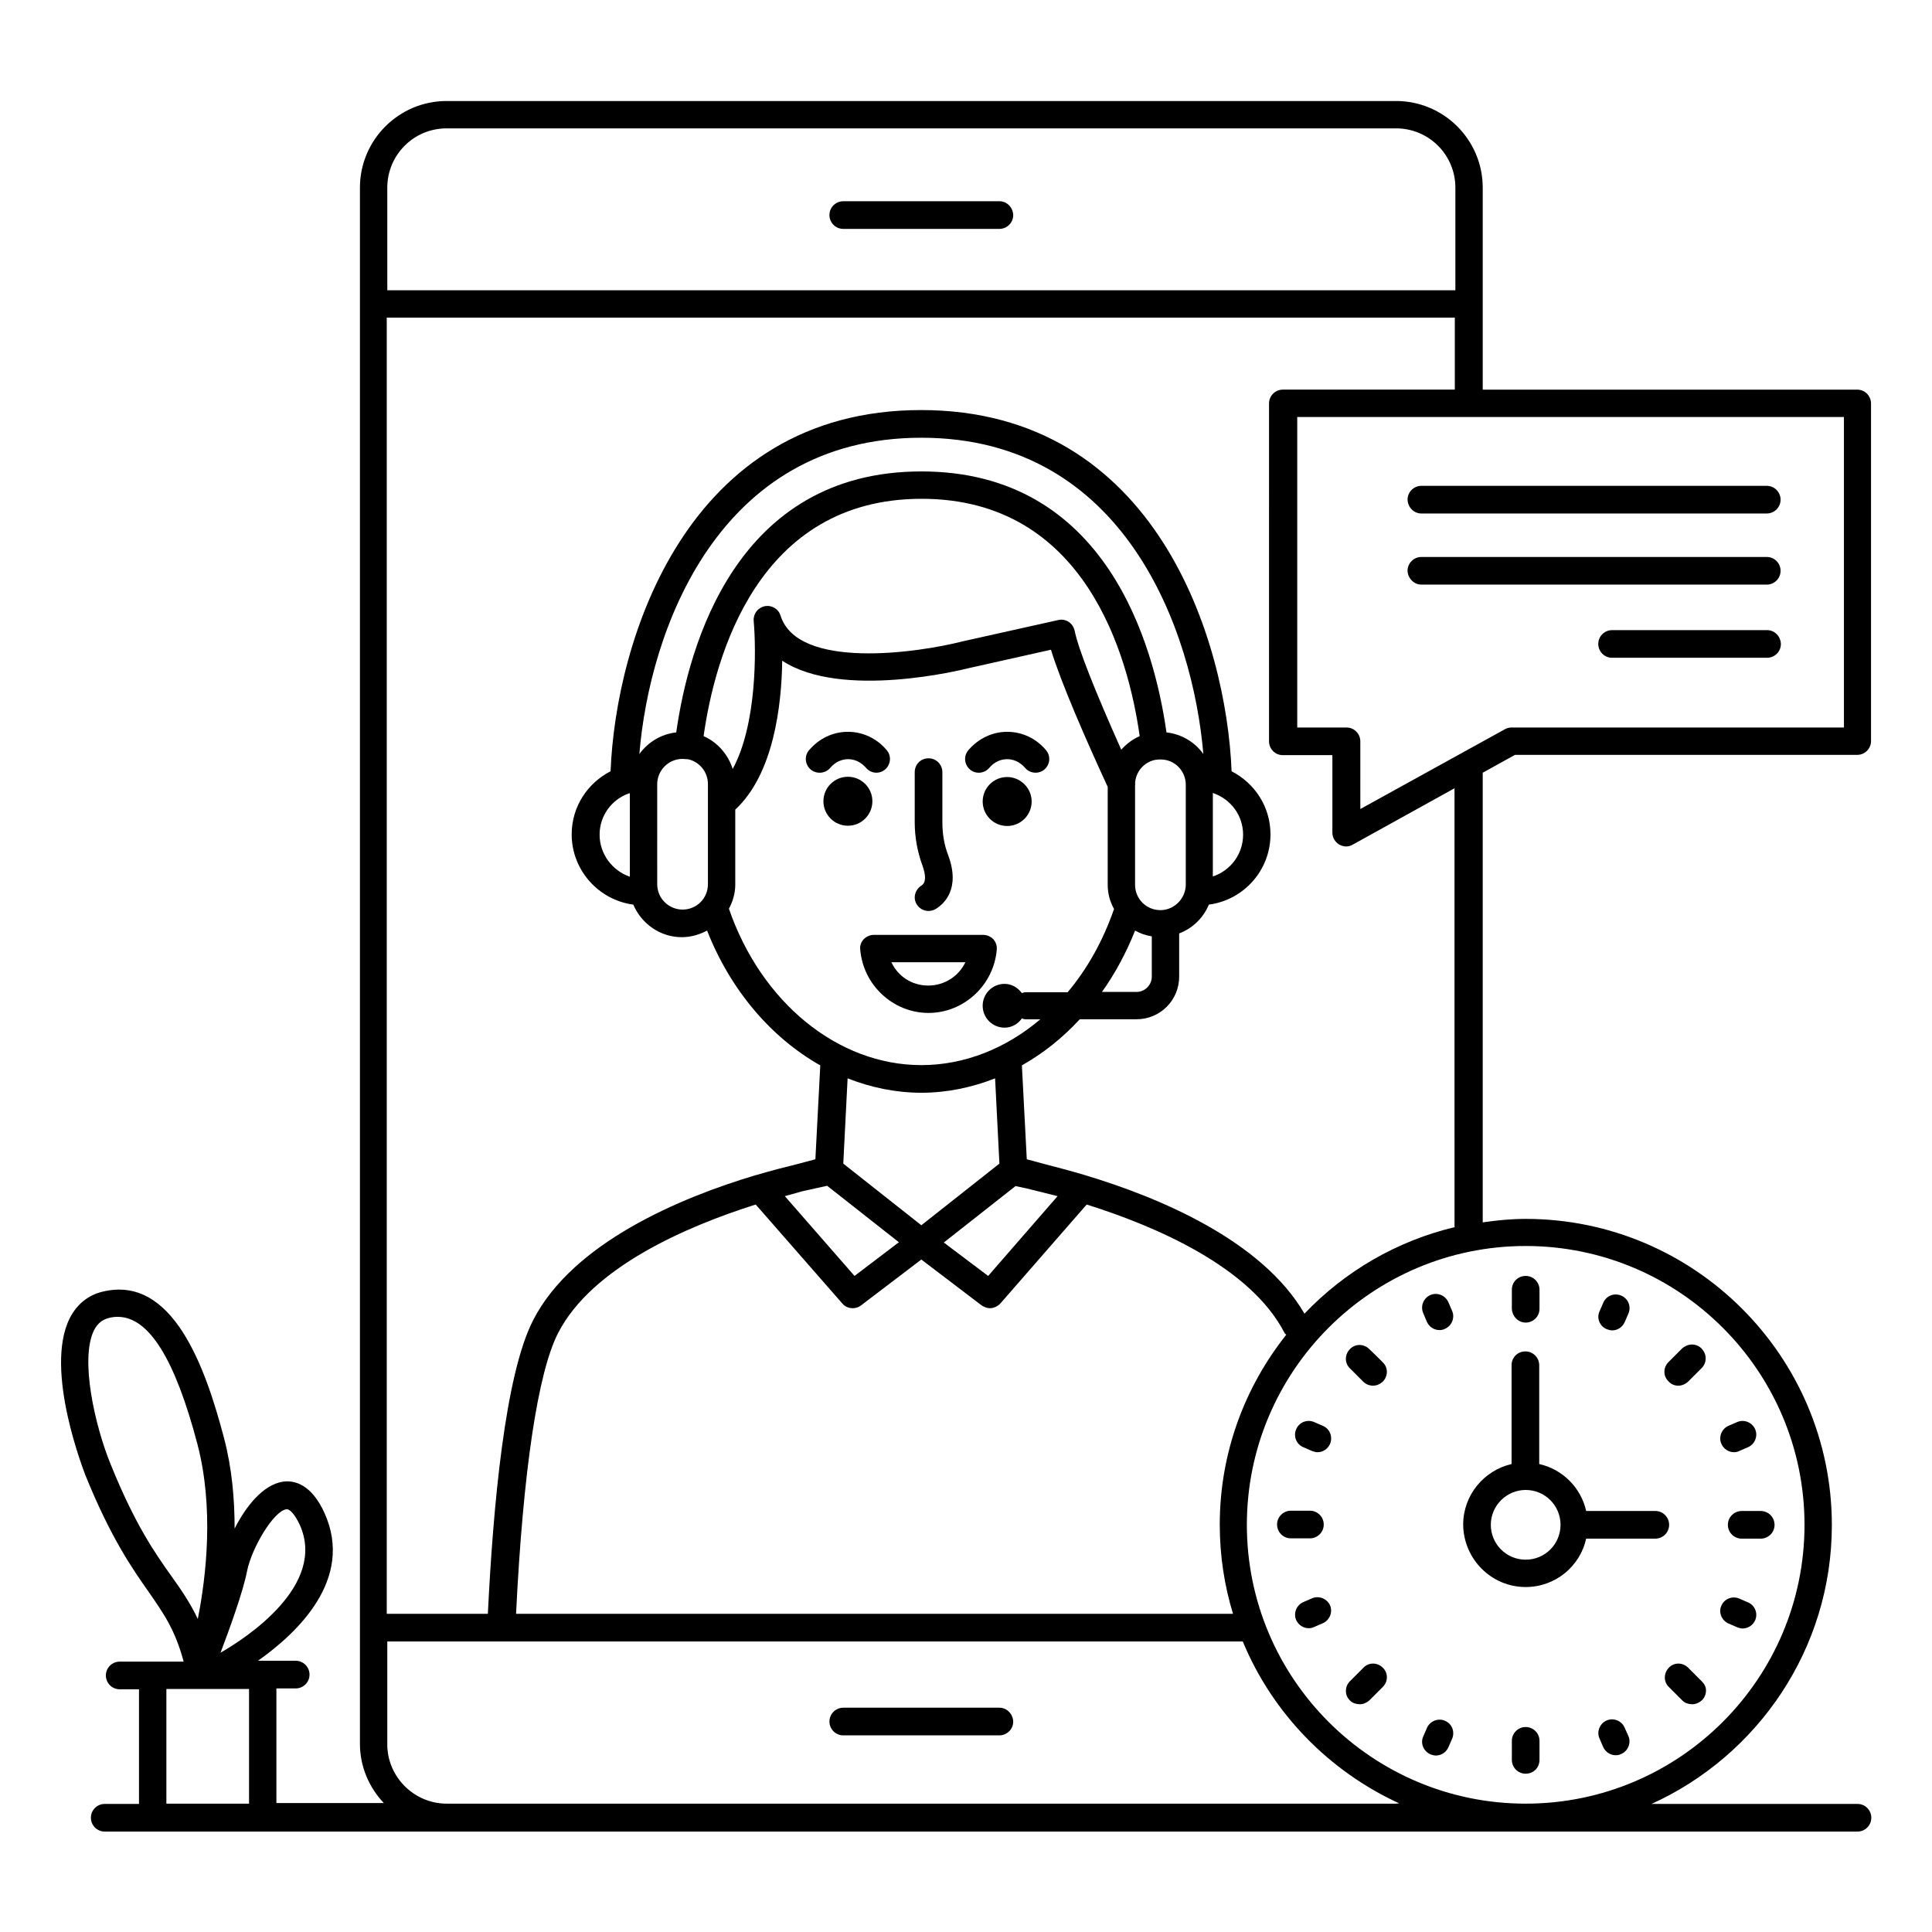 <?xml version="1.0" encoding="UTF-8"?>
<!-- Uploaded to: SVG Repo, www.svgrepo.com, Generator: SVG Repo Mixer Tools -->
<svg fill="#000000" width="800px" height="800px" version="1.1" viewBox="144 144 512 512" xmlns="http://www.w3.org/2000/svg">
 <g>
  <path d="m408.85 197.33h-41.375c-1.984 0-3.664 1.602-3.664 3.664 0 1.984 1.602 3.664 3.664 3.664h41.375c1.984 0 3.664-1.602 3.664-3.664-0.074-2.059-1.676-3.664-3.664-3.664z"/>
  <path d="m408.85 596.56h-41.375c-1.984 0-3.664 1.602-3.664 3.664 0 1.984 1.602 3.664 3.664 3.664h41.375c1.984 0 3.664-1.602 3.664-3.664-0.074-1.988-1.676-3.664-3.664-3.664z"/>
  <path d="m545.49 344.05h90.688c1.984 0 3.664-1.602 3.664-3.664v-89.465c0-1.984-1.602-3.664-3.664-3.664h-99.238v-53.512c0-12.672-10.305-22.977-22.977-22.977h-251.6c-12.672 0-22.977 10.305-22.977 22.977v412.36c0 6.106 2.441 11.602 6.336 15.727h-28.473v-30.383h5.113c1.984 0 3.664-1.602 3.664-3.664 0-1.984-1.602-3.664-3.664-3.664h-8.703-0.078-1.219c10.383-7.328 25.57-21.602 17.633-39.16-3.434-7.559-7.863-8.703-10.914-8.32-5.344 0.766-9.926 6.566-12.902 12.445 0-7.711-0.688-15.953-2.824-24.047-4.961-18.855-13.664-43.359-32.289-38.703-3.742 0.918-6.719 3.359-8.551 6.945-7.023 13.816 4.047 41.375 4.121 41.68 6.719 16.566 12.367 24.656 16.871 31.066 3.969 5.727 6.945 10 9.16 18.32l-8.242 0.004h-0.078-8.625c-1.984 0-3.664 1.602-3.664 3.664 0 1.984 1.602 3.664 3.664 3.664h5.113v30.383l-9.082-0.004c-1.984 0-3.664 1.602-3.664 3.664 0 1.984 1.602 3.664 3.664 3.664h464.5c1.984 0 3.664-1.602 3.664-3.664 0-1.984-1.602-3.664-3.664-3.664h-54.578c28.09-12.746 47.785-41.066 47.785-73.891 0-44.73-36.41-81.145-81.145-81.145-3.894 0-7.633 0.383-11.375 0.918v-119.16zm87.098-7.254h-88.012c-0.609 0-1.223 0.152-1.754 0.457l-38.32 21.145-0.004-17.938c0-1.984-1.602-3.664-3.664-3.664h-13.051v-82.289h144.88v82.289zm-385.95-143.05c0-8.703 7.023-15.727 15.727-15.727h251.6c8.703 0 15.727 7.023 15.727 15.727v27.176h-283.05zm0 412.51v-27.25h30.074 0.078 0.152 0.078 196.33c7.863 19.008 22.824 34.352 41.449 42.898-0.305 0-0.609 0.078-0.84 0.078h-251.6c-8.625 0-15.727-7.098-15.727-15.727zm97.633-143.05 22.977 26.258c0.688 0.84 1.754 1.223 2.75 1.223 0.762 0 1.527-0.23 2.215-0.762l15.953-12.137 15.953 12.137c0.688 0.457 1.449 0.762 2.215 0.762 0.992 0 1.984-0.457 2.75-1.223l22.902-26.258c18.398 5.801 43.434 16.566 52.441 34.047 0.078 0.23 0.305 0.305 0.457 0.457-10.992 13.816-17.633 31.297-17.633 50.305 0 8.246 1.223 16.184 3.512 23.664h-190c1.832-37.48 5.727-63.891 11.145-74.426 9.008-17.48 34.047-28.246 52.367-34.047zm-41.371-98.012c0-5.039 3.207-9.312 7.711-10.914 0.078 0 0.152 0 0.305-0.078v22.137c-4.66-1.605-8.016-6.031-8.016-11.145zm162.52-11.07c0.074 0 0.074 0 0 0 0.078 0 0.078 0.078 0.152 0.078 4.582 1.602 7.863 5.879 7.863 10.992 0 5.191-3.359 9.543-8.016 11.07zm-12.289-16.031c-3.281-23.129-15.953-69.16-64.961-69.16-49.008 0-61.68 46.031-64.961 69.16-4.047 0.457-7.481 2.594-9.77 5.727 2.672-32.52 20.688-83.816 74.73-83.816 54.047 0 71.984 51.375 74.73 83.816-2.215-3.129-5.727-5.266-9.77-5.727zm-114.96 9.695c-1.223-3.894-4.047-7.098-7.711-8.703 2.977-21.07 14.352-62.898 57.785-62.898 43.434 0 54.809 41.754 57.785 62.898-1.91 0.84-3.512 2.062-4.887 3.586-6.945-15.574-11.375-26.641-12.367-31.602-0.23-0.918-0.762-1.754-1.602-2.289s-1.832-0.688-2.75-0.457l-25.344 5.648c-11.91 3.055-43.738 7.633-48.242-6.871-0.535-1.754-2.367-2.824-4.199-2.441s-3.055 2.062-2.902 3.894c0.691 7.859 0.844 27.48-5.566 39.234zm106.64 42.824c1.375 0.762 2.824 1.297 4.426 1.527v10.688c0 2.215-1.832 4.047-4.047 4.047h-9.16c3.438-4.812 6.414-10.309 8.781-16.262zm6.715-5.418c-3.742 0-6.719-2.977-6.719-6.719v-26.336c0-0.152 0.078-0.383 0-0.535 0.152-3.129 2.441-5.727 5.496-6.258h0.078 0.078c0.383-0.078 0.762-0.078 1.145-0.078 3.664 0 6.641 2.977 6.641 6.719v26.566c-0.078 3.586-3.055 6.641-6.719 6.641zm-133.36-33.359c0-3.664 2.977-6.719 6.719-6.719 0.383 0 0.688 0.078 1.07 0.078h0.078 0.23c3.055 0.609 5.344 3.359 5.344 6.566v26.566c0 3.742-2.977 6.719-6.719 6.719-3.664 0-6.719-2.977-6.719-6.719zm20.688 26.641v-19.922c10.152-9.391 12.289-27.559 12.441-39.465 15.727 10.383 47.863 2.367 49.387 1.984l21.832-4.887c2.75 8.93 9.391 24.121 15.039 36.336v25.953c0 2.367 0.609 4.504 1.68 6.414-2.902 8.398-7.098 15.879-12.289 22.062l-10.918-0.004c-0.457 0-0.84 0.078-1.223 0.23-1.07-1.449-2.672-2.441-4.582-2.441-3.207 0-5.801 2.594-5.801 5.801 0 3.207 2.594 5.801 5.801 5.801 1.91 0 3.586-0.992 4.582-2.441 0.383 0.152 0.762 0.23 1.223 0.23h3.664c-9.082 7.711-20.074 12.137-31.527 12.137-22.137 0-42.441-16.641-50.992-41.449 0.996-1.836 1.684-4.051 1.684-6.34zm85.418 82.516-18.398 21.145-11.754-8.855 19.008-14.961c1.602 0.305 3.969 0.84 6.871 1.602zm-36.105-27.402c6.719 0 13.359-1.375 19.543-3.816l1.145 22.594-20.688 16.336-20.688-16.336 1.145-22.594c6.184 2.441 12.824 3.816 19.543 3.816zm-24.961 24.656 19.008 14.961-11.754 8.93-18.473-21.145 4.656-1.297c2.82-0.609 5.035-1.145 6.562-1.449zm-143.28 85.723h0.078c0.918 0 2.215 1.527 3.434 4.121 7.25 16.105-14.352 30.074-20.992 33.895 2.367-6.258 5.953-16.105 7.023-21.602 1.219-6.184 7.098-16.031 10.457-16.414zm-46.566-11.832c-4.199-10.23-8.246-28.016-4.426-35.648 0.918-1.754 2.137-2.75 3.894-3.207 0.84-0.23 1.602-0.305 2.367-0.305 8.246 0 15.191 11.145 21.145 33.816 4.352 16.719 2.367 34.73 0.078 46.258-1.984-4.199-4.273-7.559-6.945-11.297-4.356-6.106-9.699-13.738-16.113-29.617zm14.734 89.848v-30.383h21.906v30.383zm434.12-73.891c0 40.762-33.129 73.891-73.891 73.891-40.762 0-73.891-33.129-73.891-73.891 0-40.762 33.129-73.891 73.891-73.891 40.758-0.004 73.891 33.125 73.891 73.891zm-92.52-78.934c-15.496 3.664-29.312 11.754-40 22.977-11.297-19.465-38.625-30.84-57.938-36.641l-0.23-0.078c-3.894-1.145-7.328-2.062-10.305-2.824l-5.113-1.375-1.297-24.887c5.574-3.129 10.762-7.25 15.344-12.215h15.039c6.258 0 11.297-5.039 11.297-11.297v-11.449c3.586-1.375 6.414-4.121 7.863-7.633 9.238-1.223 16.336-9.082 16.336-18.625 0-7.328-4.199-13.586-10.305-16.719-1.375-34.426-19.848-95.723-82.289-95.723-62.367 0-80.914 61.297-82.289 95.723-6.106 3.129-10.305 9.391-10.305 16.719 0 9.543 7.176 17.406 16.336 18.625 2.137 5.039 7.098 8.625 12.824 8.625 2.441 0 4.734-0.688 6.719-1.754 6.258 15.879 17.023 28.398 30 35.727l-1.297 24.887-4.887 1.297c-3.129 0.762-6.719 1.68-10.84 2.902h-0.078c-19.922 5.953-48.473 17.863-59.008 38.473-7.481 14.578-10.609 49.617-11.984 77.785h-26.793l-0.004-343.51h283.05v19.082h-45.57c-1.984 0-3.664 1.602-3.664 3.664l-0.004 89.543c0 1.984 1.602 3.664 3.664 3.664h13.129v20.535c0 1.297 0.688 2.441 1.754 3.129 0.535 0.305 1.223 0.535 1.832 0.535 0.609 0 1.223-0.152 1.754-0.457l27.023-14.961 0.004 116.25z"/>
  <path d="m520.68 280.08h91.527c1.984 0 3.664-1.602 3.664-3.664 0-1.984-1.602-3.664-3.664-3.664h-91.527c-1.984 0-3.664 1.602-3.664 3.664 0.078 2.059 1.68 3.664 3.664 3.664z"/>
  <path d="m520.68 298.93h91.527c1.984 0 3.664-1.602 3.664-3.664 0-1.984-1.602-3.664-3.664-3.664h-91.527c-1.984 0-3.664 1.602-3.664 3.664 0.078 1.984 1.68 3.664 3.664 3.664z"/>
  <path d="m612.29 310.99h-41.066c-1.984 0-3.664 1.602-3.664 3.664 0 1.984 1.602 3.664 3.664 3.664h41.066c1.984 0 3.664-1.602 3.664-3.664-0.074-2.062-1.68-3.664-3.664-3.664z"/>
  <path d="m410.91 349.92c-3.586 0-6.488 2.902-6.488 6.488 0 3.586 2.902 6.488 6.488 6.488 3.586 0 6.488-2.902 6.488-6.488 0-3.586-2.977-6.488-6.488-6.488z"/>
  <path d="m406.18 347.48c0.688-0.84 2.289-2.289 4.734-2.289 2.441 0 3.969 1.449 4.734 2.289 0.688 0.84 1.754 1.297 2.824 1.297 0.84 0 1.68-0.305 2.289-0.84 1.527-1.297 1.754-3.586 0.457-5.113-2.594-3.129-6.336-4.887-10.305-4.887-3.894 0-7.633 1.754-10.305 4.887-1.297 1.527-1.07 3.816 0.457 5.113s3.816 1.07 5.113-0.457z"/>
  <path d="m364.04 347.48c0.688-0.84 2.289-2.289 4.734-2.289 2.441 0 3.969 1.449 4.734 2.289 0.688 0.84 1.754 1.297 2.75 1.297 0.84 0 1.68-0.305 2.289-0.84 1.527-1.297 1.754-3.586 0.457-5.113-2.594-3.129-6.336-4.887-10.305-4.887s-7.633 1.754-10.305 4.887c-1.297 1.527-1.07 3.816 0.457 5.113 1.602 1.297 3.891 1.07 5.188-0.457z"/>
  <path d="m375.19 356.34c0-3.586-2.902-6.488-6.488-6.488s-6.488 2.902-6.488 6.488c0 3.586 2.902 6.488 6.488 6.488s6.488-2.902 6.488-6.488z"/>
  <path d="m404.5 391.75h-28.934c-0.992 0-1.984 0.457-2.672 1.145-0.688 0.762-1.07 1.754-0.918 2.75 0.762 9.391 8.703 16.793 18.09 16.793 9.391 0 17.328-7.406 18.09-16.793 0.078-0.992-0.23-1.984-0.918-2.75-0.754-0.762-1.746-1.145-2.738-1.145zm-14.504 13.434c-4.352 0-8.016-2.441-9.77-6.184h19.617c-1.758 3.668-5.496 6.184-9.848 6.184z"/>
  <path d="m388.17 378.7c-1.68 1.07-2.289 3.281-1.223 4.961 0.688 1.145 1.91 1.754 3.129 1.754 0.609 0 1.297-0.152 1.91-0.535 2.137-1.297 6.641-5.266 3.281-14.273-1.07-2.75-1.527-5.727-1.527-8.703v-13.281c0-1.984-1.602-3.664-3.664-3.664s-3.664 1.602-3.664 3.664v13.281c0 3.894 0.688 7.711 1.984 11.297 1.07 2.906 0.992 4.738-0.227 5.5z"/>
  <path d="m548.32 494.5c1.984 0 3.664-1.602 3.664-3.664v-5.039c0-1.984-1.602-3.664-3.664-3.664s-3.664 1.602-3.664 3.664v5.039c0.078 1.984 1.68 3.664 3.664 3.664z"/>
  <path d="m522.13 494.27c0.609 1.375 1.91 2.215 3.359 2.215 0.457 0 0.918-0.078 1.375-0.305 1.832-0.762 2.75-2.902 1.984-4.734l-0.992-2.289c-0.762-1.832-2.902-2.75-4.734-1.984-1.832 0.762-2.75 2.902-1.984 4.734z"/>
  <path d="m494.5 521.83-2.289-0.992c-1.832-0.762-3.969 0.078-4.734 1.984-0.762 1.832 0.078 3.969 1.984 4.734l2.289 0.992c0.457 0.152 0.918 0.305 1.375 0.305 1.449 0 2.75-0.84 3.359-2.215 0.766-1.906-0.074-4.043-1.984-4.809z"/>
  <path d="m491.75 567.55-2.289 0.992c-1.832 0.762-2.75 2.902-1.984 4.734 0.609 1.375 1.91 2.215 3.359 2.215 0.457 0 0.918-0.078 1.375-0.305l2.289-0.992c1.832-0.762 2.75-2.902 1.984-4.734-0.766-1.758-2.902-2.676-4.734-1.91z"/>
  <path d="m523.12 608.93c0.457 0.152 0.918 0.305 1.375 0.305 1.449 0 2.75-0.84 3.359-2.215l0.992-2.289c0.762-1.832-0.078-3.969-1.984-4.734-1.832-0.762-3.969 0.152-4.734 1.984l-0.992 2.289c-0.762 1.762 0.152 3.898 1.984 4.66z"/>
  <path d="m574.57 601.9c-0.762-1.832-2.902-2.75-4.734-1.984-1.832 0.762-2.75 2.902-1.984 4.734l0.992 2.289c0.609 1.375 1.91 2.215 3.359 2.215 0.457 0 0.918-0.078 1.375-0.305 1.832-0.762 2.75-2.902 1.984-4.734z"/>
  <path d="m602.13 574.27 2.289 0.992c0.457 0.152 0.918 0.305 1.375 0.305 1.449 0 2.75-0.84 3.359-2.215 0.762-1.832-0.078-3.969-1.984-4.734l-2.289-0.992c-1.832-0.762-3.969 0.078-4.734 1.984-0.762 1.762 0.152 3.898 1.984 4.66z"/>
  <path d="m603.51 528.85c0.457 0 0.918-0.078 1.375-0.305l2.289-0.992c1.832-0.762 2.75-2.902 1.984-4.734-0.762-1.832-2.902-2.75-4.734-1.984l-2.289 0.992c-1.832 0.762-2.75 2.902-1.984 4.734 0.609 1.449 1.984 2.289 3.359 2.289z"/>
  <path d="m569.84 496.26c0.457 0.152 0.918 0.305 1.375 0.305 1.449 0 2.75-0.84 3.359-2.215l0.992-2.289c0.762-1.832-0.078-3.969-1.984-4.734-1.832-0.762-3.969 0.078-4.734 1.984l-0.992 2.289c-0.766 1.758 0.074 3.894 1.984 4.66z"/>
  <path d="m503.51 508.39 1.754 1.754c0.688 0.688 1.602 1.07 2.594 1.07 0.992 0 1.832-0.383 2.594-1.07 1.449-1.449 1.449-3.742 0-5.113l-1.754-1.754-1.828-1.758c-1.449-1.449-3.742-1.449-5.113 0-1.449 1.449-1.449 3.742 0 5.113z"/>
  <path d="m491.14 551.68c1.984 0 3.664-1.602 3.664-3.664 0-1.984-1.602-3.664-3.664-3.664h-5.039c-1.984 0-3.664 1.602-3.664 3.664 0 1.984 1.602 3.664 3.664 3.664z"/>
  <path d="m501.75 594.65c0.383 0.383 0.762 0.609 1.223 0.762 0.457 0.152 0.918 0.23 1.375 0.23 0.918 0 1.832-0.383 2.594-1.07l3.508-3.508c1.449-1.449 1.449-3.742 0-5.113-1.449-1.449-3.742-1.449-5.113 0l-3.586 3.586c-0.688 0.688-1.07 1.602-1.07 2.594 0 0.992 0.383 1.832 1.07 2.519z"/>
  <path d="m548.32 601.68c-1.984 0-3.664 1.602-3.664 3.664v5.039c0 1.984 1.602 3.664 3.664 3.664s3.664-1.602 3.664-3.664v-5.039c0-2.062-1.68-3.664-3.664-3.664z"/>
  <path d="m594.96 589.54-3.586-3.586c-1.449-1.449-3.742-1.449-5.113 0-1.375 1.449-1.449 3.742 0 5.113l3.586 3.586c0.383 0.383 0.762 0.609 1.223 0.762 0.457 0.152 0.918 0.23 1.375 0.23 0.918 0 1.832-0.383 2.594-1.07 0.688-0.688 1.07-1.602 1.07-2.594-0.004-0.992-0.461-1.754-1.148-2.441z"/>
  <path d="m605.57 544.43c-1.984 0-3.664 1.602-3.664 3.664 0 1.984 1.602 3.664 3.664 3.664h5.039c1.984 0 3.664-1.602 3.664-3.664 0-1.984-1.602-3.664-3.664-3.664z"/>
  <path d="m588.77 511.22c0.918 0 1.832-0.383 2.594-1.07l3.586-3.586c0.688-0.688 1.07-1.602 1.07-2.594s-0.383-1.832-1.07-2.594c-0.688-0.688-1.602-1.07-2.594-1.07-0.609 0-1.145 0.152-1.68 0.457-0.305 0.152-0.609 0.305-0.918 0.609l-3.586 3.586c-1.449 1.449-1.449 3.742 0 5.113 0.766 0.844 1.684 1.148 2.598 1.148z"/>
  <path d="m548.32 564.58c7.863 0 14.426-5.496 16.031-12.824h18.32c1.984 0 3.664-1.602 3.664-3.664 0-1.984-1.602-3.664-3.664-3.664h-18.32c-1.375-6.184-6.258-11.07-12.441-12.441v-26.184c0-1.984-1.602-3.664-3.664-3.664s-3.664 1.602-3.664 3.664v26.184c-7.328 1.68-12.824 8.246-12.824 16.031 0.074 9.156 7.481 16.562 16.562 16.562zm0-25.727c5.113 0 9.238 4.121 9.238 9.238 0 5.113-4.121 9.238-9.238 9.238-5.113 0-9.238-4.121-9.238-9.238 0.004-5.117 4.199-9.238 9.238-9.238z"/>
 </g>
</svg>